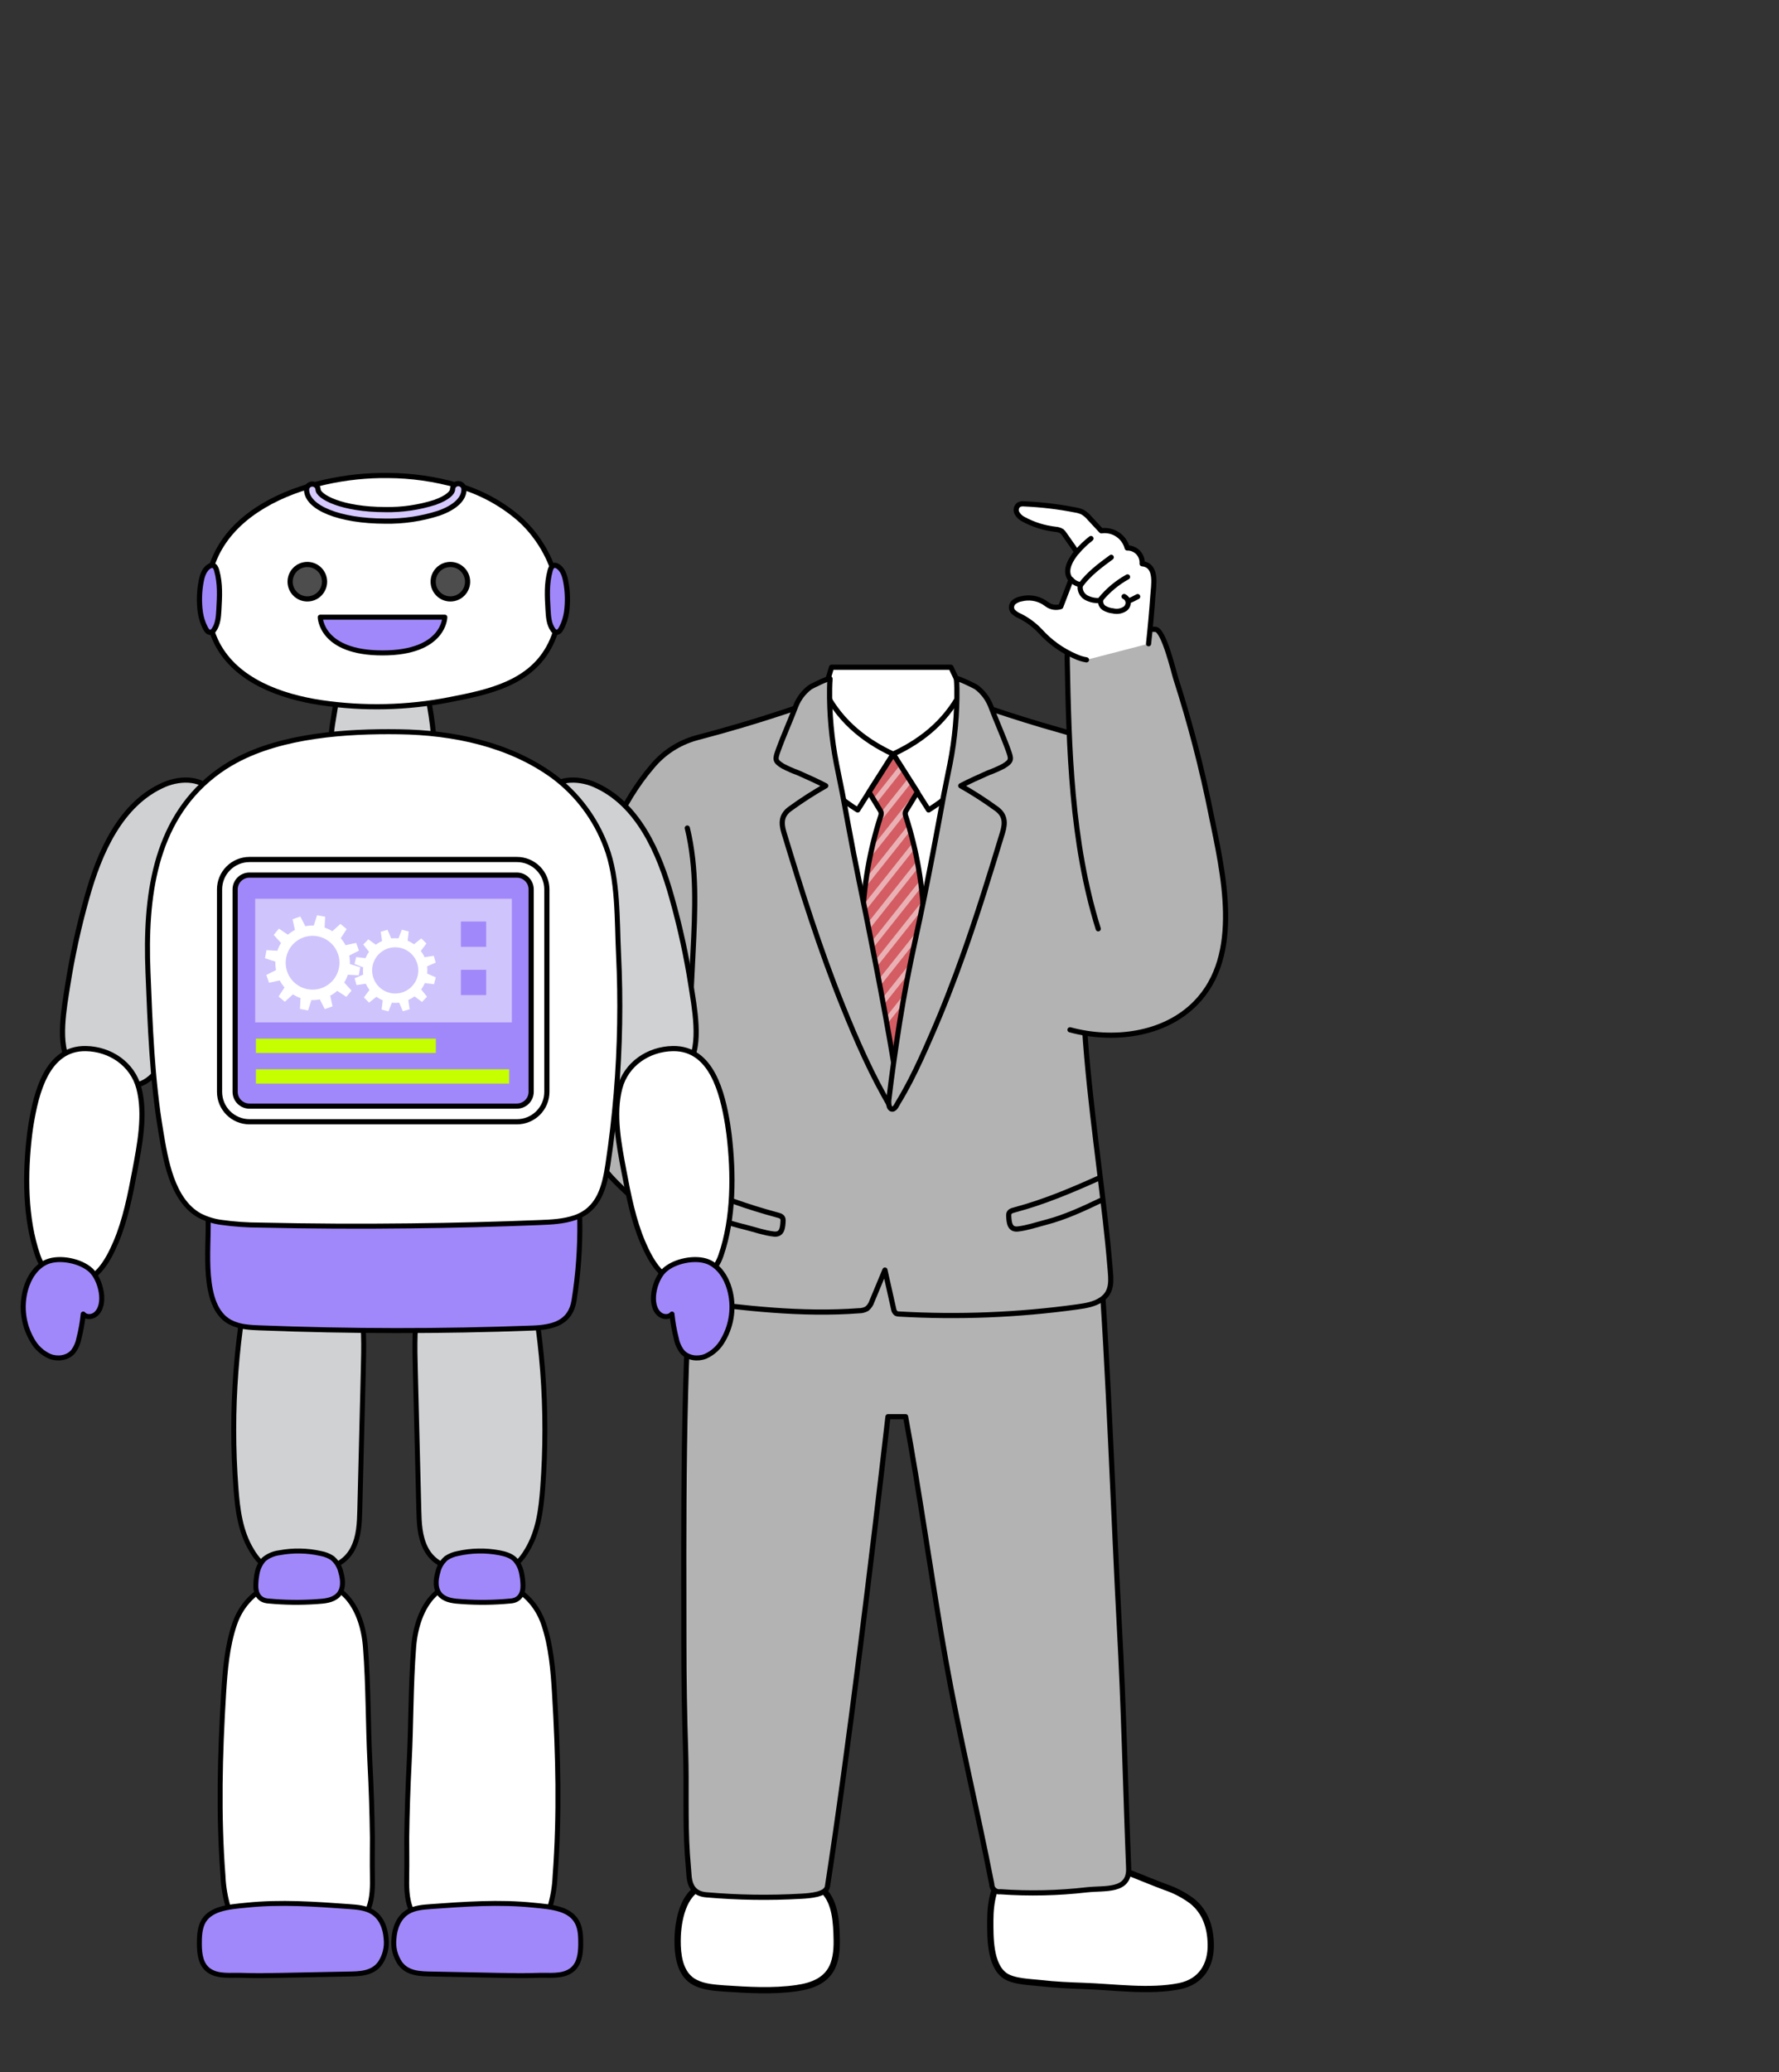 <svg width="1609" height="1873" viewBox="0 0 1609 1873" fill="none" xmlns="http://www.w3.org/2000/svg">
<rect x="0" y="0" width="1609" height="1873" fill="#333333" stroke="none"/>
<path d="M621.037 1785.84C623.149 1788.38 625.752 1790.48 628.692 1791.99C636.722 1796.11 646.039 1796.68 655.052 1797.38C676.824 1798.78 698.806 1800.19 720.414 1797.1C734.928 1795.04 748.717 1789.93 753.984 1775.02C757.121 1766.15 756.957 1756.46 756.583 1746.93C755.974 1731.67 753.68 1714.16 740.851 1705.82C733.523 1701.14 724.3 1700.51 715.544 1700.34C689.951 1699.71 664.347 1701.09 638.969 1704.46C619.585 1707.13 613.826 1732.35 612.984 1749.43C612.469 1761.47 613.264 1776.36 621.037 1785.84Z" fill="white" stroke="black" stroke-width="5.665" stroke-linecap="round" stroke-linejoin="round"/>
<path d="M1077.93 1718.21C1070.63 1712.82 1062.54 1708.6 1053.94 1705.71C1016.15 1691.66 973.85 1669.02 932.461 1679.37C924.443 1681.07 917 1684.81 910.853 1690.23C898.68 1701.77 895.707 1719.66 895.66 1735.7C895.66 1750.35 895.075 1776.13 908.887 1785.82C916.776 1791.32 932.157 1791.51 941.45 1792.58C954.209 1794.08 967.061 1794.62 979.89 1795.06C1007.37 1795.98 1039.98 1800.8 1066.95 1795.25C1086.31 1791.27 1095.54 1776.36 1095.05 1757.21C1094.76 1742.02 1090.18 1727.88 1077.93 1718.21Z" fill="white" stroke="black" stroke-width="5.665" stroke-linecap="round" stroke-linejoin="round"/>
<path d="M627.508 1130.87C617.067 1219.67 618.449 1395.41 618.519 1484.67C618.519 1517.76 619.057 1550.83 620.134 1583.9C621.117 1614.74 619.619 1645 621.656 1675.91C622.108 1682.49 622.623 1689.07 623.201 1695.64C624.09 1705.61 628.328 1711.79 638.745 1712.71C667.417 1715.22 696.232 1715.65 724.966 1713.99C732.387 1713.55 747.205 1712.59 748.376 1705.24C767.455 1581.59 788.829 1404.89 803.109 1280.58H819.075C831.623 1347.98 843.375 1433.33 855.408 1500.82C867.511 1568.71 883.851 1635.66 896.985 1703.13C896.966 1704.12 897.164 1705.1 897.564 1706.01C897.965 1706.91 898.559 1707.71 899.305 1708.36C900.05 1709.01 900.929 1709.49 901.879 1709.76C902.829 1710.04 903.827 1710.1 904.804 1709.94C930.841 1711.79 956.994 1711.21 982.924 1708.21C999.311 1706.32 1021.67 1710.3 1020.8 1688.57C1017.9 1615.37 1016.4 1542.89 1012.37 1469.69C1007.93 1388.45 1001.91 1223.34 995.261 1142.25" fill="#B3B3B3"/>
<path d="M627.508 1130.87C617.067 1219.67 618.449 1395.41 618.519 1484.67C618.519 1517.76 619.057 1550.83 620.134 1583.9C621.117 1614.74 619.619 1645 621.656 1675.91C622.108 1682.49 622.623 1689.07 623.201 1695.64C624.09 1705.61 628.328 1711.79 638.745 1712.71C667.417 1715.22 696.232 1715.65 724.966 1713.99C732.387 1713.55 747.205 1712.59 748.376 1705.24C767.455 1581.59 788.829 1404.89 803.109 1280.58H819.075C831.623 1347.98 843.375 1433.33 855.408 1500.82C867.511 1568.71 883.851 1635.66 896.985 1703.13C896.966 1704.12 897.164 1705.1 897.564 1706.01C897.965 1706.91 898.559 1707.71 899.305 1708.36C900.05 1709.01 900.929 1709.49 901.879 1709.76C902.829 1710.04 903.827 1710.1 904.804 1709.94C930.841 1711.79 956.994 1711.21 982.924 1708.21C999.311 1706.32 1021.67 1710.3 1020.8 1688.57C1017.9 1615.37 1016.4 1542.89 1012.37 1469.69C1007.93 1388.45 1001.91 1223.34 995.261 1142.25" stroke="black" stroke-width="4.682" stroke-linecap="round" stroke-linejoin="round"/>
<path d="M744.229 704.873L801.21 977.976H817.878L880.267 645.552L860.017 603.133H752.072L733.32 666.012L744.229 704.873Z" fill="white" stroke="black" stroke-width="4.682" stroke-linecap="round" stroke-linejoin="round"/>
<path d="M807.793 681.642C779.537 668.509 757.203 649.336 744.164 620.776C743.274 618.856 729.907 637.982 729.462 638.778C724.682 647.541 720.422 656.578 716.703 665.84C731.428 694.612 748.377 715.002 775.721 732.138L807.793 681.642Z" fill="white" stroke="black" stroke-width="4.682" stroke-linecap="round" stroke-linejoin="round"/>
<path d="M807.773 681.642C836.03 668.509 858.363 649.336 871.403 620.776C872.292 618.856 885.659 637.982 886.081 638.778C890.877 647.536 895.146 656.573 898.863 665.84C884.114 694.612 867.189 715.002 839.869 732.138L807.773 681.642Z" fill="white" stroke="black" stroke-width="4.682" stroke-linecap="round" stroke-linejoin="round"/>
<path d="M785.993 715.975L795.802 732.012C796.338 732.759 796.727 733.601 796.949 734.493C797.055 735.745 796.863 737.005 796.387 738.168C786.458 769.101 780.941 801.279 780 833.752L806.313 980.745H809.403L835.717 833.752C834.775 801.279 829.259 769.101 819.329 738.168C818.842 737.008 818.649 735.746 818.767 734.493C818.989 733.601 819.378 732.759 819.915 732.012C823.169 726.651 826.446 721.313 829.724 715.952L807.928 681.633L785.993 715.975Z" fill="#D35D63"/>
<mask id="mask0_129_3487" style="mask-type:luminance" maskUnits="userSpaceOnUse" x="779" y="681" width="57" height="300">
<path d="M785.985 715.975L795.794 732.012C796.33 732.759 796.72 733.601 796.941 734.493C797.048 735.745 796.855 737.005 796.379 738.168C786.45 769.101 780.933 801.279 779.992 833.752L806.305 980.745H809.396L835.709 833.752C834.767 801.279 829.251 769.101 819.322 738.168C818.834 737.008 818.641 735.746 818.76 734.493C818.981 733.601 819.371 732.759 819.907 732.012C823.161 726.651 826.438 721.313 829.716 715.952L807.921 681.633L785.985 715.975Z" fill="white"/>
</mask>
<g mask="url(#mask0_129_3487)">
<g opacity="0.52">
<path d="M738.438 790.542L842.543 659.445" stroke="white" stroke-width="4.682" stroke-linecap="round" stroke-linejoin="round"/>
<path d="M741.758 807.542L845.863 676.445" stroke="white" stroke-width="4.682" stroke-linecap="round" stroke-linejoin="round"/>
<path d="M745.102 824.515L849.207 693.418" stroke="white" stroke-width="4.682" stroke-linecap="round" stroke-linejoin="round"/>
<path d="M748.422 841.492L852.528 710.418" stroke="white" stroke-width="4.682" stroke-linecap="round" stroke-linejoin="round"/>
<path d="M751.742 858.484L855.848 727.387" stroke="white" stroke-width="4.682" stroke-linecap="round" stroke-linejoin="round"/>
<path d="M755.094 875.464L859.176 744.391" stroke="white" stroke-width="4.682" stroke-linecap="round" stroke-linejoin="round"/>
<path d="M758.438 892.456L862.543 761.359" stroke="white" stroke-width="4.682" stroke-linecap="round" stroke-linejoin="round"/>
<path d="M761.758 909.433L865.864 778.359" stroke="white" stroke-width="4.682" stroke-linecap="round" stroke-linejoin="round"/>
<path d="M765.109 926.425L869.192 795.328" stroke="white" stroke-width="4.682" stroke-linecap="round" stroke-linejoin="round"/>
<path d="M768.43 943.374L872.535 812.301" stroke="white" stroke-width="4.682" stroke-linecap="round" stroke-linejoin="round"/>
<path d="M771.742 960.398L875.848 829.301" stroke="white" stroke-width="4.682" stroke-linecap="round" stroke-linejoin="round"/>
</g>
</g>
<path d="M785.993 715.975L795.802 732.012C796.338 732.759 796.727 733.601 796.949 734.493C797.055 735.745 796.863 737.005 796.387 738.168C786.458 769.101 780.941 801.279 780 833.752L806.313 980.745H809.403L835.717 833.752C834.775 801.279 829.259 769.101 819.329 738.168C818.842 737.008 818.649 735.746 818.767 734.493C818.989 733.601 819.378 732.759 819.915 732.012C823.169 726.651 826.446 721.313 829.724 715.952L807.928 681.633L785.993 715.975Z" stroke="black" stroke-width="4.682" stroke-linecap="round" stroke-linejoin="round"/>
<path d="M991.32 1033.21C987.106 998.468 983.126 963.704 980.902 928.799C980.34 919.88 977.953 911.265 983.243 905.646C984.952 903.82 993.661 900.098 996.47 898.623C1010.17 890.898 1023.46 883.43 1035.68 873.434C1065.16 849.298 1069.25 800.488 1056.03 766.707C1041.77 730.351 1027.72 678.451 984.531 667.167C970.485 663.5 956.509 659.598 942.603 655.462C922.72 649.563 903.001 643.195 883.445 636.359C883.258 636.359 867.058 693.503 866.262 697.39C854.323 756.407 845.989 816.032 831.427 874.675C828.15 887.855 823.866 900.637 820.097 913.442C816.328 926.247 814.455 939.029 810.007 951.858C809.773 952.78 809.248 953.601 808.509 954.199C806.355 955.557 804.014 952.771 803.031 950.43C786.292 910.937 780.416 868.284 772.597 826.356C764.544 783.282 756.514 740.183 747.806 697.249C747.033 693.363 730.833 636.149 730.623 636.219C711.083 643.039 691.371 649.407 671.488 655.322C657.567 659.457 643.583 663.359 629.537 667.027C613.938 671.391 600.05 680.427 589.739 692.918C561.506 725.927 545.541 767.831 531.658 808.471C516.98 851.335 495.583 893.895 497.222 940.317C498.814 985.264 522.458 1030.89 552.376 1063.59C570.09 1082.8 591.111 1098.65 614.437 1110.42C613.033 1124.46 611.636 1138.51 610.247 1152.55C609.123 1163.81 607.227 1173.9 621.39 1175.73C672.893 1182.47 725.074 1188.7 776.952 1184.77C779.471 1184.79 781.95 1184.14 784.139 1182.89C786.258 1181.1 787.824 1178.75 788.657 1176.1L800.362 1148.01L808.228 1183.13C808.312 1183.94 808.564 1184.72 808.967 1185.42C809.37 1186.13 809.916 1186.74 810.569 1187.22C811.341 1187.57 812.18 1187.75 813.027 1187.74C866.827 1190.85 920.801 1188.7 974.184 1181.32C981.956 1180.25 990.009 1178.98 996.423 1174.47C1006.51 1167.44 1004.8 1156.58 1003.96 1145.93C1002.79 1131.44 1001.27 1116.95 999.654 1102.48C996.985 1079.16 994.106 1056.2 991.32 1033.21Z" fill="#B3B3B3" stroke="black" stroke-width="4.682" stroke-linecap="round" stroke-linejoin="round"/>
<path d="M750.329 622.357C750.038 645.139 752.101 667.889 756.486 690.247L762.011 717.637C765.358 735.545 768.542 753.431 772.007 771.293C773.427 778.659 774.894 786.018 776.408 793.368C787.809 849.202 798.975 904.918 808.34 960.915C810.517 973.908 809.37 987.228 808.34 1000.36C808.34 1001.27 807.778 1002.51 806.865 1002.3C806.443 1002.3 806.186 1001.81 805.952 1001.44C788.581 972.175 774.722 940.572 762.011 908.921C741.433 857.84 724.975 805.214 709.01 752.541C706.317 743.598 706.668 736.505 714.932 730.793C725.166 723.362 735.811 716.515 746.817 710.286C738.741 705.978 730.29 702.373 721.932 698.581C717.163 696.863 712.517 694.822 708.026 692.471C700.418 687.789 701.003 686.15 703.93 677.91C708.846 664.332 714.885 651.222 719.942 637.714C722.58 631.226 726.914 625.566 732.49 621.327C733.801 620.274 750.82 611.963 750.727 613.625C750.493 616.552 750.375 619.454 750.329 622.357Z" fill="#B3B3B3" stroke="black" stroke-width="4.682" stroke-linecap="round" stroke-linejoin="round"/>
<path d="M865.443 622.373C865.714 645.155 863.643 667.904 859.263 690.262L853.738 717.652C850.39 735.561 847.206 753.446 843.742 771.308C838.591 797.972 833.418 824.215 827.588 850.716C822.235 875.015 817.6 899.463 813.683 924.06C810.077 947.095 806.66 970.576 803.921 993.845C803.663 995.929 803.569 1000.87 805.747 1002.16C808.977 1004.03 810.991 998.738 812.325 996.561C816.188 990.264 819.769 983.779 823.187 977.224C830 964.068 836.016 950.536 841.915 936.982C852.872 912.097 862.68 886.72 871.764 861.086C884.452 825.245 895.712 788.913 906.739 752.51C909.454 743.567 909.08 736.474 900.839 730.762C890.598 723.33 879.945 716.484 868.931 710.255C877.031 705.947 885.459 702.342 893.816 698.55C898.587 696.836 903.233 694.795 907.722 692.439C915.33 687.757 914.745 686.119 911.819 677.878C906.903 664.3 900.863 651.191 895.806 637.683C893.168 631.195 888.834 625.535 883.258 621.296C881.947 620.243 864.928 611.932 865.021 613.594C865.256 616.567 865.373 619.47 865.443 622.373Z" fill="#B3B3B3" stroke="black" stroke-width="4.682" stroke-linecap="round" stroke-linejoin="round"/>
<path d="M623.984 1091.82C640.274 1099.3 657.247 1105.18 674.668 1109.4C682.838 1111.51 691.476 1114.48 699.857 1115.46C707.395 1116.35 707.934 1109.77 708.262 1103.48C708.449 1099.69 705.92 1098.98 702.76 1098.16C676.4 1091.08 650.639 1081.93 625.717 1070.8" stroke="black" stroke-width="4.682" stroke-linecap="round" stroke-linejoin="round"/>
<path d="M995.827 1084.95C979.65 1092.7 963.216 1100.33 945.893 1104.83C937.746 1106.94 929.084 1109.89 920.727 1110.87C913.189 1111.76 912.627 1105.18 912.322 1098.88C912.135 1095.11 914.663 1094.39 917.824 1093.57C944.16 1086.55 968.554 1076.2 993.463 1065.08" stroke="black" stroke-width="4.682" stroke-linecap="round" stroke-linejoin="round"/>
<path d="M993.276 839.537C968.765 760.762 966.822 676.977 965.183 594.48C964.622 567.651 1027.15 567.979 1045.08 568.869C1052.69 569.243 1061.61 607.706 1063.55 613.652C1076.5 653.983 1087.15 695.017 1095.44 736.556C1106.16 789.205 1124.12 863.134 1081.39 906.654C1052.57 936.034 1006.15 941.184 967.759 930.837" fill="#B3B3B3"/>
<path d="M993.276 839.537C968.765 760.762 966.822 676.977 965.183 594.48C964.622 567.651 1027.15 567.979 1045.08 568.869C1052.69 569.243 1061.61 607.706 1063.55 613.652C1076.5 653.983 1087.15 695.017 1095.44 736.556C1106.16 789.205 1124.12 863.134 1081.39 906.654C1052.57 936.034 1006.15 941.184 967.759 930.837" stroke="black" stroke-width="4.682" stroke-linecap="round" stroke-linejoin="round"/>
<path d="M1038.81 581.865C1040.37 567.616 1041.66 553.32 1042.67 538.977C1043.26 529.847 1047.23 510.885 1032.98 509.574C1033.12 507.73 1032.88 505.877 1032.26 504.134C1031.65 502.39 1030.67 500.795 1029.4 499.452C1028.13 498.108 1026.59 497.046 1024.89 496.334C1023.18 495.622 1021.34 495.276 1019.49 495.317C1018.18 490.304 1015.07 485.95 1010.75 483.087C1006.43 480.223 1001.21 479.052 996.084 479.796C992.736 476.074 989.06 472.352 985.713 468.653C983.892 466.382 981.68 464.456 979.181 462.964C977.149 462.004 974.988 461.342 972.767 460.998C957.478 457.982 941.983 456.128 926.414 455.45C924.713 455.215 922.979 455.484 921.428 456.222C920.311 457.073 919.529 458.291 919.221 459.661C918.913 461.031 919.097 462.466 919.742 463.714C921.131 466.171 923.227 468.154 925.759 469.402C934.73 474.254 944.556 477.323 954.694 478.438C956.709 478.569 958.661 479.187 960.383 480.241C961.3 481.036 962.09 481.968 962.724 483.003L973.89 498.922C968.155 505.945 963.801 514.045 966.516 520.741C967.009 521.935 967.68 523.048 968.506 524.041L968.366 524.884L959.376 548.294C957.682 548.856 955.893 549.077 954.114 548.944C952.334 548.812 950.598 548.328 949.005 547.522C947.226 546.609 945.681 545.298 943.996 544.221C937.892 540.6 930.601 539.548 923.722 541.295C921.426 541.671 919.252 542.585 917.378 543.963C916.699 544.45 916.128 545.07 915.7 545.786C915.271 546.503 914.994 547.299 914.887 548.127C914.779 548.955 914.843 549.796 915.074 550.598C915.305 551.4 915.699 552.146 916.231 552.789C918.063 554.555 920.217 555.954 922.575 556.909C929.376 560.332 935.531 564.91 940.765 570.44C949.545 580.195 960.314 587.954 972.345 593.195C975.605 594.764 979.074 595.852 982.646 596.426" fill="white"/>
<path d="M1038.81 581.865C1040.37 567.616 1041.66 553.32 1042.67 538.977C1043.26 529.847 1047.23 510.885 1032.98 509.574C1033.12 507.73 1032.88 505.877 1032.26 504.134C1031.65 502.39 1030.67 500.795 1029.4 499.452C1028.13 498.108 1026.59 497.046 1024.89 496.334C1023.18 495.622 1021.34 495.276 1019.49 495.317C1018.18 490.304 1015.07 485.95 1010.75 483.087C1006.43 480.223 1001.21 479.052 996.084 479.796C992.736 476.074 989.06 472.352 985.713 468.653C983.892 466.382 981.68 464.456 979.181 462.964C977.149 462.004 974.988 461.342 972.767 460.998C957.478 457.982 941.983 456.128 926.414 455.45C924.713 455.215 922.979 455.484 921.428 456.222C920.311 457.073 919.529 458.291 919.221 459.661C918.913 461.031 919.097 462.466 919.742 463.714C921.131 466.171 923.227 468.154 925.759 469.402C934.73 474.254 944.556 477.323 954.694 478.438C956.709 478.569 958.661 479.187 960.383 480.241C961.3 481.036 962.09 481.968 962.724 483.003L973.89 498.922C968.155 505.945 963.801 514.045 966.516 520.741C967.009 521.935 967.68 523.048 968.506 524.041L968.366 524.884L959.376 548.294C957.682 548.856 955.893 549.077 954.114 548.944C952.334 548.812 950.598 548.328 949.005 547.522C947.226 546.609 945.681 545.298 943.996 544.221C937.892 540.6 930.601 539.548 923.722 541.295C921.426 541.671 919.252 542.585 917.378 543.963C916.699 544.45 916.128 545.07 915.7 545.786C915.271 546.503 914.994 547.299 914.887 548.127C914.779 548.955 914.843 549.796 915.074 550.598C915.305 551.4 915.699 552.146 916.231 552.789C918.063 554.555 920.217 555.954 922.575 556.909C929.376 560.332 935.531 564.91 940.765 570.44C949.545 580.195 960.314 587.954 972.345 593.195C975.605 594.764 979.074 595.852 982.646 596.426" stroke="black" stroke-width="4.682" stroke-linecap="round" stroke-linejoin="round"/>
<path d="M977.188 529.033C984.562 518.826 994.886 511.194 1005.05 503.75L977.188 529.033Z" fill="white"/>
<path d="M977.188 529.033C984.562 518.826 994.886 511.194 1005.05 503.75" stroke="black" stroke-width="4.682" stroke-linecap="round" stroke-linejoin="round"/>
<path d="M995.359 541.82C1002.13 533.549 1010.42 526.645 1019.78 521.477L995.359 541.82Z" fill="white"/>
<path d="M995.359 541.82C1002.13 533.549 1010.42 526.645 1019.78 521.477" stroke="black" stroke-width="4.682" stroke-linecap="round" stroke-linejoin="round"/>
<path d="M974.031 498.923C977.817 494.427 982.07 490.346 986.72 486.75L974.031 498.923Z" fill="white"/>
<path d="M974.031 498.923C977.817 494.427 982.07 490.346 986.72 486.75" stroke="black" stroke-width="4.682" stroke-linecap="round" stroke-linejoin="round"/>
<path d="M1016.69 539.197C1017.63 539.625 1018.45 540.275 1019.08 541.09C1019.71 541.906 1020.14 542.863 1020.32 543.879C1020.45 545.015 1020.31 546.167 1019.91 547.236C1019.5 548.305 1018.83 549.258 1017.97 550.012C1016.34 551.179 1014.47 551.975 1012.5 552.347C1010.53 552.719 1008.5 552.657 1006.55 552.166C1003.84 551.909 1001.21 551.071 998.848 549.708C997.656 549.001 996.699 547.957 996.099 546.707C995.5 545.457 995.283 544.058 995.477 542.685C990.907 543.221 986.284 542.321 982.25 540.11C980.26 538.962 978.693 537.204 977.782 535.095C976.871 532.986 976.665 530.64 977.193 528.405C973.904 527.973 970.904 526.298 968.812 523.723" stroke="black" stroke-width="4.682" stroke-linecap="round" stroke-linejoin="round"/>
<path d="M1020.36 543.483C1023.29 542.219 1026.14 540.815 1028.95 539.27L1020.36 543.483Z" fill="white"/>
<path d="M1020.36 543.483C1023.29 542.219 1026.14 540.815 1028.95 539.27" stroke="black" stroke-width="4.682" stroke-linecap="round" stroke-linejoin="round"/>
<path d="M614.5 1107.77L626.814 860.627C628.687 823.171 630.513 784.965 621.617 748.469" stroke="black" stroke-width="4.682" stroke-linecap="round" stroke-linejoin="round"/>
<path d="M593.359 920.406C605.034 927.274 614.779 936.987 621.686 948.639" stroke="black" stroke-width="4.682" stroke-linecap="round" stroke-linejoin="round"/>
<path d="M120.29 981.253C115.444 981.618 110.577 980.915 106.033 979.193L78.151 969.244C72.65 967.301 66.867 965.124 63.215 960.559C51.182 945.553 58.533 908.26 61.132 891.124C65.315 864.398 71.084 837.945 78.409 811.904C89.856 770.398 109.334 725.966 148.944 709.063C163.809 702.719 184.785 703 192.159 717.421C197.895 728.681 195.554 743.336 193.681 755.252C191.48 769.298 190.076 783.203 187.711 797.39C182.233 830.164 176.287 862.938 168.047 895.057C161.749 919.544 152.245 978.257 120.29 981.253Z" fill="#D0D1D3" stroke="black" stroke-width="4.682" stroke-linecap="round" stroke-linejoin="round"/>
<path d="M26.727 1025.72C22.56 1060.67 22.443 1101.17 34.125 1134.88C38.807 1148.69 49.81 1158.13 64.699 1159.23C86.306 1160.84 97.473 1139.96 104.801 1122.92C113.299 1103.02 117.91 1079.77 121.914 1058.42C126.361 1034.71 131.839 1007.27 125.612 983.512C119.877 961.67 99.58 948.162 77.598 947.811C42.272 947.203 32.697 988.451 28.108 1016.05C27.57 1019.28 27.125 1022.49 26.727 1025.72Z" fill="white" stroke="black" stroke-width="4.682" stroke-linecap="round" stroke-linejoin="round"/>
<path d="M86.562 1187.91C83.379 1190.62 77.971 1190.98 75.279 1187.77C74.531 1195.32 73.193 1202.8 71.275 1210.15C70.448 1214.53 68.559 1218.65 65.774 1222.13C60.741 1227.66 52.009 1228.74 45.056 1226.02C38.17 1222.96 32.502 1217.68 28.95 1211.04C25 1204.2 22.456 1196.64 21.467 1188.81C20.478 1180.97 21.064 1173.02 23.191 1165.41C26.117 1154.92 32.555 1144.69 42.574 1140.53C54.092 1135.84 73.382 1139.71 82.489 1148.46C91.057 1156.7 96.816 1179.15 86.562 1187.91Z" fill="#A188FA" stroke="black" stroke-width="4.542" stroke-linecap="round" stroke-linejoin="round"/>
<path d="M565.876 981.253C570.714 981.619 575.574 980.916 580.109 979.193L607.991 969.244C613.493 967.301 619.298 965.124 622.95 960.559C634.983 945.553 627.632 908.26 625.01 891.124C620.846 864.397 615.085 837.943 607.757 811.904C596.309 770.398 576.809 725.966 537.222 709.063C522.333 702.719 501.357 703 494.006 717.421C488.247 728.681 490.612 743.336 492.485 755.252C494.685 769.298 496.066 783.203 498.431 797.39C503.932 830.164 509.878 862.938 518.119 895.057C524.416 919.544 533.921 978.257 565.876 981.253Z" fill="#D0D1D3" stroke="black" stroke-width="4.682" stroke-linecap="round" stroke-linejoin="round"/>
<path d="M659.422 1025.72C663.612 1060.67 663.729 1101.17 652.048 1134.88C647.366 1148.69 636.363 1158.13 621.474 1159.23C599.843 1160.84 588.699 1139.96 581.372 1122.92C572.851 1103.02 568.262 1079.77 564.259 1058.42C559.811 1034.71 554.31 1007.27 560.56 983.512C566.296 961.67 586.592 948.162 608.551 947.811C643.877 947.203 653.476 988.451 658.064 1016.05C658.486 1019.28 659.047 1022.49 659.422 1025.72Z" fill="white" stroke="black" stroke-width="4.682" stroke-linecap="round" stroke-linejoin="round"/>
<path d="M596.457 1187.91C599.64 1190.62 605.072 1190.98 607.764 1187.77C608.514 1195.32 609.845 1202.8 611.744 1210.15C612.59 1214.53 614.485 1218.64 617.268 1222.13C622.278 1227.66 631.034 1228.74 637.987 1226.02C644.869 1222.95 650.535 1217.68 654.093 1211.04C658.038 1204.2 660.579 1196.64 661.568 1188.8C662.557 1180.97 661.973 1173.02 659.852 1165.41C656.926 1154.92 650.488 1144.69 640.445 1140.53C628.95 1135.84 609.637 1139.71 600.647 1148.46C591.985 1156.7 586.203 1179.15 596.457 1187.91Z" fill="#A188FA" stroke="black" stroke-width="4.542" stroke-linecap="round" stroke-linejoin="round"/>
<path d="M248.047 1418.68L249.686 1418.92C274.735 1421.26 306.877 1423.29 319.051 1399.86C324.716 1388.95 325.114 1376.64 325.418 1364.74L328.579 1238.73C328.836 1228.05 329.117 1217.35 328.789 1206.68C328.157 1186.45 324.505 1164.54 308.071 1150.33C295.664 1139.54 276.725 1134.72 259.472 1137.97C247.347 1140.2 236.306 1146.39 228.078 1155.57C220.049 1164.77 221.055 1176.48 219.299 1187.58C216.678 1204.84 214.711 1222.15 213.4 1239.5C210.731 1274.67 210.731 1309.98 213.4 1345.15C214.851 1364.46 217.263 1384.27 227.61 1401.33C231.941 1408.66 238.355 1417 248.047 1418.68Z" fill="#D0D1D3" stroke="black" stroke-width="4.471" stroke-linecap="round" stroke-linejoin="round"/>
<path d="M242.501 1743.36C247.721 1743.62 252.965 1743.62 258.186 1743.54C270.671 1743.44 283.094 1743.12 295.455 1742.61C310.882 1741.98 326.661 1742.61 333.45 1724.68C337.008 1715.31 336.985 1704.89 336.798 1694.9C336.587 1683.64 336.798 1672.38 336.798 1661.12C336.501 1638.6 335.768 1616.09 334.597 1593.6C332.795 1558.7 333.263 1523.77 330.524 1488.84C329.166 1471.21 323.501 1453.28 312.194 1442.02C300.886 1430.76 285.646 1427.48 271.179 1427.41C244.959 1427.41 221.198 1441.25 212.021 1468.43C205.349 1488.26 203.57 1509.61 202.259 1530.7C198.911 1585.55 197.436 1640.73 201.673 1695.58C202.066 1705.61 203.782 1715.56 206.777 1725.14C207.914 1728.8 209.849 1732.16 212.442 1734.98C215.518 1737.74 219.262 1739.65 223.304 1740.52C229.584 1742.15 236.02 1743.1 242.501 1743.36Z" fill="white" stroke="black" stroke-width="4.471" stroke-linecap="round" stroke-linejoin="round"/>
<path d="M197.979 1726.21C205.822 1723.54 215.116 1722.91 222.982 1722.09C253.836 1718.86 285.042 1721.13 316.014 1723.38C323.037 1723.87 330.271 1724.48 336.171 1727.85C344.996 1732.86 348.555 1742.88 349.21 1752.2C350.134 1760.16 348.138 1768.19 343.592 1774.79C336.569 1784.15 325.168 1784.15 313.884 1784.34L255.358 1785.51C243.068 1785.74 230.754 1786 218.463 1785.51C208.772 1785.16 197.394 1786.94 189.13 1781.25C181.499 1775.98 180.398 1766.2 180.305 1757.58C180.305 1751 180.422 1744.24 183.231 1738.15C186.04 1732.07 191.588 1728.41 197.979 1726.21Z" fill="#A188FA" stroke="black" stroke-width="4.471" stroke-linecap="round" stroke-linejoin="round"/>
<path d="M232.422 1422.74C233.183 1417.85 235.336 1413.28 238.626 1409.58C242.628 1406.26 247.506 1404.16 252.672 1403.54C265.072 1401.21 277.818 1401.43 290.128 1404.2C293.913 1404.86 297.517 1406.3 300.71 1408.44C304.577 1411.77 307.249 1416.27 308.318 1421.27C310.425 1428.45 310.987 1437.09 305.228 1442.33C300.546 1446.64 293.265 1447.3 286.617 1447.7C272.011 1448.73 257.345 1448.55 242.769 1447.16C234.224 1446.55 231.298 1440.39 231.368 1433.37C231.4 1429.8 231.753 1426.24 232.422 1422.74Z" fill="#A188FA" stroke="black" stroke-width="4.471" stroke-linecap="round" stroke-linejoin="round"/>
<path d="M456.177 1418.68L454.538 1418.92C429.466 1421.26 397.347 1423.29 385.173 1399.86C379.508 1388.95 379.11 1376.64 378.806 1364.74L375.645 1238.73C375.364 1228.05 375.107 1217.35 375.435 1206.68C376.043 1186.45 379.695 1164.54 396.153 1150.33C408.56 1139.54 427.499 1134.72 444.753 1137.97C456.873 1140.21 467.91 1146.4 476.146 1155.57C484.152 1164.77 483.169 1176.48 484.925 1187.58C487.531 1204.84 489.498 1222.15 490.824 1239.5C493.481 1274.67 493.481 1309.98 490.824 1345.15C489.373 1364.46 486.938 1384.27 476.591 1401.33C472.283 1408.66 465.869 1417 456.177 1418.68Z" fill="#D0D1D3" stroke="black" stroke-width="4.471" stroke-linecap="round" stroke-linejoin="round"/>
<path d="M461.496 1743.33C456.323 1743.61 451.102 1743.61 445.905 1743.54C433.56 1743.43 421.223 1743.12 408.893 1742.6C393.583 1741.97 377.898 1742.6 371.156 1724.67C367.644 1715.3 367.668 1704.91 367.855 1694.91C368.066 1683.65 367.855 1672.37 367.855 1661.11C368.167 1638.62 368.901 1616.12 370.056 1593.62C371.882 1558.69 371.413 1523.76 374.129 1488.83C375.487 1471.23 381.152 1453.27 392.366 1442.01C403.579 1430.75 418.726 1427.45 433.1 1427.38C459.132 1427.38 482.729 1441.22 491.836 1468.37C498.461 1488.2 500.24 1509.55 501.505 1530.67C504.829 1585.52 506.187 1640.7 502.066 1695.52C501.672 1705.56 499.964 1715.5 496.986 1725.09C495.869 1728.75 493.95 1732.12 491.368 1734.95C488.307 1737.7 484.579 1739.62 480.552 1740.49C474.322 1742.13 467.932 1743.08 461.496 1743.33Z" fill="white" stroke="black" stroke-width="4.471" stroke-linecap="round" stroke-linejoin="round"/>
<path d="M507.534 1726.21C499.691 1723.54 490.421 1722.91 482.532 1722.09C451.677 1718.86 420.471 1721.13 389.522 1723.38C382.499 1723.87 375.266 1724.48 369.343 1727.85C360.54 1732.86 356.959 1742.88 356.327 1752.2C355.394 1760.16 357.382 1768.18 361.922 1774.79C368.945 1784.15 380.369 1784.15 391.653 1784.34L450.179 1785.51C462.469 1785.74 474.76 1786 487.05 1785.51C496.742 1785.16 508.119 1786.94 516.383 1781.25C524.038 1775.98 525.139 1766.2 525.232 1757.58C525.232 1751 525.232 1744.24 522.282 1738.15C519.333 1732.07 513.948 1728.41 507.534 1726.21Z" fill="#A188FA" stroke="black" stroke-width="4.471" stroke-linecap="round" stroke-linejoin="round"/>
<path d="M471.878 1422.74C471.132 1417.85 468.976 1413.28 465.675 1409.59C462.093 1406.07 456.755 1404.51 451.628 1403.55C439.229 1401.21 426.482 1401.43 414.172 1404.2C410.386 1404.86 406.781 1406.3 403.59 1408.44C399.721 1411.77 397.043 1416.28 395.959 1421.27C393.875 1428.45 393.313 1437.09 399.049 1442.34C403.731 1446.64 411.035 1447.3 417.777 1447.7C432.383 1448.74 447.049 1448.56 461.625 1447.16C470.146 1446.55 473.096 1440.39 473.002 1433.37C472.97 1429.8 472.594 1426.24 471.878 1422.74Z" fill="#A188FA" stroke="black" stroke-width="4.471" stroke-linecap="round" stroke-linejoin="round"/>
<path d="M222.707 1199.39C226.64 1199.9 230.643 1200.09 234.599 1200.23C316.863 1203.48 399.151 1203.55 481.461 1200.44C499.815 1199.76 515.945 1195.99 519.222 1175.37C522.996 1151.65 524.727 1127.66 524.396 1103.64C524.232 1090.77 523.015 1076.67 515.195 1067.47C509.179 1060.45 500.424 1057.66 492.043 1055.77C452.948 1046.73 412.799 1045.7 373.048 1043.15C337.594 1040.83 301.995 1042.15 266.812 1047.11C251.923 1049.21 236.823 1050.71 222.332 1055.74C200.303 1063.38 187.076 1070.31 188.224 1102.87C189.137 1128.36 181.481 1180.12 207.701 1194.85C212.37 1197.3 217.462 1198.84 222.707 1199.39Z" fill="#A188FA" stroke="black" stroke-width="4.542" stroke-linecap="round" stroke-linejoin="round"/>
<path d="M309.299 610.628L309.58 609.786C310.841 605.42 312.828 601.296 315.456 597.589C318.132 594.434 321.407 591.841 325.092 589.96C328.777 588.08 332.798 586.949 336.923 586.633C345.179 586.044 353.476 586.667 361.551 588.482C365.62 588.922 369.539 590.266 373.022 592.415C377.704 595.857 379.811 601.779 381.426 607.445C387.398 628.232 391.164 649.591 392.663 671.167C393.254 674.872 392.733 678.668 391.165 682.076C389.317 684.754 386.765 686.868 383.791 688.186C364.372 698.594 341.989 702.078 320.325 698.065C296.611 693.383 297.945 669.973 301.363 650.777C303.774 637.199 305.015 623.855 309.299 610.628Z" fill="#D0D1D3" stroke="black" stroke-width="4.682" stroke-linecap="round" stroke-linejoin="round"/>
<path d="M371.447 1108.06C410.293 1107.63 449.115 1106.63 487.914 1105.07C498.776 1104.65 509.826 1104.13 520.032 1100.62C542.062 1093.03 546.861 1072.18 549.834 1052.44C553.033 1031.23 555.523 1009.94 557.302 988.555C560.785 946.556 561.497 904.373 559.432 862.281C557.934 831.707 559.268 794.391 548.195 765.456C538.802 740.176 522.349 718.124 500.789 701.921C460.992 672.729 410.191 662.124 360.655 661.445C312.945 660.766 255.589 664.722 213.404 687.407C206.129 691.292 199.212 695.812 192.733 700.914C139.427 743.053 131.093 811.153 133.832 878.621C135.775 926.916 137.438 975.445 145.538 1023.23C149.658 1047.71 155.37 1084.68 180.419 1098.72C186.547 1101.89 193.176 1103.97 200.013 1104.88C211.731 1106.54 223.552 1107.37 235.386 1107.36C280.724 1108.38 326.078 1108.61 371.447 1108.06Z" fill="white" stroke="black" stroke-width="4.542" stroke-linecap="round" stroke-linejoin="round"/>
<path d="M413.446 438.67C433.837 444.399 452.747 454.469 468.882 468.19C500.673 495.931 516.615 544.367 497.934 582.197C480.493 617.57 442.241 625.553 406.47 632.482C368.312 639.917 329.169 640.827 290.706 635.175C253.624 629.673 213.803 615.135 196.433 581.893C191.84 572.898 188.929 563.14 187.841 553.099C177.166 462.712 278.579 428.744 350.988 429.797C372.113 429.909 393.125 432.894 413.446 438.67Z" fill="white" stroke="black" stroke-width="4.682" stroke-linecap="round" stroke-linejoin="round"/>
<path d="M414.536 437.133C413.151 437.133 411.823 437.683 410.844 438.662C409.865 439.641 409.315 440.969 409.315 442.353C409.315 445.139 405.172 449.844 393.467 454.058C378.951 458.684 363.775 460.899 348.542 460.613C308.745 460.613 287.675 448.768 287.675 442.4C287.587 441.079 286.999 439.841 286.032 438.937C285.065 438.032 283.791 437.529 282.467 437.529C281.142 437.529 279.868 438.032 278.901 438.937C277.934 439.841 277.346 441.079 277.258 442.4C277.258 458.998 307.176 471.031 348.472 471.054C364.877 471.326 381.216 468.906 396.838 463.891C411.539 458.694 419.639 451.062 419.639 442.424C419.658 441.047 419.133 439.719 418.177 438.728C417.221 437.737 415.912 437.164 414.536 437.133Z" fill="#D5C9FD" stroke="black" stroke-width="4.682" stroke-linecap="round" stroke-linejoin="round"/>
<path d="M497.563 515.741C498.148 513.704 499.131 511.317 501.191 511.059C502.157 510.928 503.138 511.126 503.977 511.621C508.659 514.126 510.626 519.908 511.632 525.246C513.422 534.504 513.691 543.993 512.428 553.338C511.735 558.145 510.273 562.808 508.097 567.15C507.044 569.327 505.405 571.832 503.087 571.504C502.454 571.333 501.861 571.038 501.343 570.636C500.825 570.234 500.391 569.734 500.068 569.163C496.486 564.06 495.994 557.458 495.666 551.137C494.964 538.964 494.262 527.727 497.563 515.741Z" fill="#A188FA" stroke="black" stroke-width="4.682" stroke-linecap="round" stroke-linejoin="round"/>
<path d="M196.032 515.757C195.446 513.721 194.463 511.333 192.403 511.075C191.43 510.972 190.45 511.195 189.617 511.708C184.935 514.212 182.992 519.995 181.962 525.332C180.18 534.592 179.919 544.08 181.189 553.424C181.882 558.231 183.344 562.895 185.52 567.236C186.574 569.414 188.213 571.918 190.53 571.591C191.163 571.419 191.756 571.124 192.274 570.722C192.793 570.321 193.226 569.82 193.55 569.25C197.132 564.146 197.6 557.545 197.951 551.224C198.63 538.98 199.332 527.743 196.032 515.757Z" fill="#A188FA" stroke="black" stroke-width="4.682" stroke-linecap="round" stroke-linejoin="round"/>
<path d="M467.485 783.957H225.586C214.558 783.957 205.617 792.897 205.617 803.926V986.923C205.617 997.952 214.558 1006.89 225.586 1006.89H467.485C478.514 1006.89 487.454 997.952 487.454 986.923V803.926C487.454 792.897 478.514 783.957 467.485 783.957Z" fill="#A188FA" stroke="black" stroke-width="4.682" stroke-linecap="round" stroke-linejoin="round"/>
<path opacity="0.5" d="M462.934 812.398H230.797V924.135H462.934V812.398Z" fill="white"/>
<path d="M316.466 871.402C316.547 868.835 316.343 866.268 315.857 863.746L324.636 859.299L323.395 855.787L322.154 852.275L312.509 854.359C311.306 852.097 309.853 849.977 308.178 848.038L313.563 839.798L310.73 837.457L307.874 835.116L300.593 841.741C298.385 840.378 296.029 839.271 293.57 838.44L294.109 828.608L290.433 827.929L286.781 827.25L283.761 836.614C281.196 836.525 278.628 836.721 276.106 837.199L271.658 828.421L268.147 829.661L264.635 830.925L266.719 840.547C264.456 841.758 262.336 843.219 260.398 844.901L252.251 839.376L249.91 842.232L247.569 845.065L254.171 852.346C252.808 854.554 251.701 856.91 250.87 859.369L241.038 858.83L240.359 862.506L239.68 866.181L249.044 869.178C248.951 871.744 249.155 874.313 249.653 876.833L240.85 881.281L242.091 884.792L243.355 888.304L252.977 886.22C254.188 888.483 255.649 890.603 257.331 892.541L251.923 900.781L254.779 903.122L257.612 905.463L264.916 898.838C267.084 900.199 269.402 901.306 271.822 902.139L271.284 911.971L274.959 912.65L278.634 913.329L281.631 903.965C284.197 904.047 286.765 903.843 289.286 903.356L293.734 912.135L297.246 910.894L300.757 909.63L298.674 900.009C300.945 898.811 303.066 897.35 304.995 895.654L313.258 901.062L315.599 898.206L317.941 895.374L311.315 888.093C312.678 885.884 313.785 883.528 314.616 881.07L324.449 881.608L325.127 877.933L325.806 874.258L316.466 871.402ZM278.26 894.133C273.53 893.256 269.166 890.996 265.72 887.638C262.275 884.281 259.902 879.977 258.902 875.271C257.903 870.565 258.321 865.669 260.104 861.201C261.888 856.733 264.956 852.894 268.921 850.17C272.886 847.446 277.571 845.958 282.381 845.896C287.191 845.834 291.912 847.2 295.946 849.821C299.981 852.442 303.147 856.2 305.045 860.621C306.943 865.041 307.488 869.926 306.61 874.656C306.03 877.797 304.836 880.794 303.097 883.474C301.358 886.153 299.107 888.464 296.474 890.273C293.841 892.082 290.877 893.354 287.751 894.017C284.626 894.679 281.401 894.718 278.26 894.133Z" fill="white"/>
<path d="M386.322 880.02C386.58 877.835 386.58 875.627 386.322 873.442L394.094 870.118L393.205 867.051L392.339 863.961L383.981 865.225C383.078 863.221 381.947 861.328 380.61 859.583L385.69 852.818L383.349 850.476L381.008 848.252L374.406 853.52C372.627 852.23 370.702 851.154 368.671 850.313L369.677 841.932L366.564 841.136L363.474 840.363L360.383 848.206C358.197 847.971 355.992 847.971 353.805 848.206L350.481 840.457L347.391 841.323L344.324 842.189L345.565 850.547C343.566 851.46 341.674 852.591 339.923 853.918L333.087 849.049L330.863 851.39L328.522 853.731L333.766 860.332C332.479 862.122 331.403 864.054 330.559 866.091L322.178 865.061L321.405 868.175L320.609 871.288L328.475 874.378C328.218 876.563 328.218 878.771 328.475 880.957L320.703 884.257L321.593 887.347L322.459 890.438L330.816 889.174C331.719 891.178 332.85 893.071 334.187 894.815L329.107 901.581L331.448 903.922L333.789 906.263L340.415 900.996C342.199 902.278 344.123 903.354 346.15 904.203L345.143 912.584L348.257 913.38L351.347 914.152L354.437 906.286C356.623 906.544 358.83 906.544 361.016 906.286L364.34 914.059L367.43 913.192L370.497 912.303L369.256 903.945C371.254 903.04 373.146 901.917 374.898 900.598L381.664 905.654L383.888 903.313L386.229 900.972L380.985 894.371C382.262 892.575 383.338 890.643 384.192 888.612L392.573 889.618L393.345 886.528L394.141 883.415L386.322 880.02ZM352.377 897.391C348.37 896.384 344.751 894.211 341.979 891.147C339.207 888.083 337.407 884.265 336.805 880.177C336.204 876.089 336.829 871.915 338.601 868.182C340.373 864.45 343.213 861.327 346.76 859.208C350.308 857.09 354.404 856.072 358.531 856.283C362.657 856.494 366.629 857.924 369.942 860.393C373.255 862.862 375.761 866.258 377.144 870.152C378.526 874.046 378.722 878.262 377.707 882.268C376.349 887.629 372.919 892.232 368.17 895.067C363.421 897.902 357.741 898.738 352.377 897.391Z" fill="white"/>
<path d="M439.716 832.969H416.867V855.817H439.716V832.969Z" fill="#A188FA"/>
<path d="M439.716 876.609H416.867V899.458H439.716V876.609Z" fill="#A188FA"/>
<path d="M394.186 938.832H231.461V951.754H394.186V938.832Z" fill="#C6FF00"/>
<path d="M460.484 966.516H231.461V979.438H460.484V966.516Z" fill="#C6FF00"/>
<path d="M467.485 1013.96H225.586C218.413 1013.95 211.538 1011.09 206.472 1006.01C201.406 1000.93 198.564 994.045 198.57 986.872V803.922C198.583 796.761 201.433 789.896 206.497 784.833C211.56 779.769 218.425 776.919 225.586 776.906H467.485C471.041 776.894 474.566 777.584 477.855 778.936C481.145 780.287 484.136 782.275 486.656 784.784C489.177 787.294 491.177 790.276 492.543 793.56C493.91 796.844 494.614 800.365 494.617 803.922V986.872C494.623 990.435 493.926 993.964 492.564 997.256C491.202 1000.55 489.203 1003.54 486.681 1006.05C484.16 1008.57 481.166 1010.57 477.872 1011.92C474.577 1013.28 471.047 1013.97 467.485 1013.96ZM225.586 790.999C222.16 791.006 218.877 792.369 216.455 794.791C214.033 797.213 212.67 800.496 212.663 803.922V986.872C212.663 990.302 214.024 993.591 216.447 996.018C218.87 998.445 222.156 999.812 225.586 999.818H467.485C470.914 999.812 474.201 998.445 476.624 996.018C479.047 993.591 480.407 990.302 480.407 986.872V803.922C480.407 800.494 479.046 797.208 476.622 794.784C474.199 792.361 470.912 790.999 467.485 790.999H225.586Z" fill="white" stroke="black" stroke-width="4.682" stroke-linecap="round" stroke-linejoin="round"/>
<path d="M277.966 541.362C286.564 541.362 293.534 534.392 293.534 525.794C293.534 517.196 286.564 510.227 277.966 510.227C269.368 510.227 262.398 517.196 262.398 525.794C262.398 534.392 269.368 541.362 277.966 541.362Z" fill="#4D4D4D" stroke="black" stroke-width="4.682" stroke-linecap="round" stroke-linejoin="round"/>
<path d="M407.341 541.362C415.939 541.362 422.909 534.392 422.909 525.794C422.909 517.196 415.939 510.227 407.341 510.227C398.743 510.227 391.773 517.196 391.773 525.794C391.773 534.392 398.743 541.362 407.341 541.362Z" fill="#4D4D4D" stroke="black" stroke-width="4.682" stroke-linecap="round" stroke-linejoin="round"/>
<path d="M345.966 590.165C401.94 590.165 402.315 557.883 402.315 557.883H289.641C289.641 557.883 290.015 590.165 345.966 590.165Z" fill="#A188FA" stroke="black" stroke-width="4.542" stroke-linecap="round" stroke-linejoin="round"/>
</svg>
